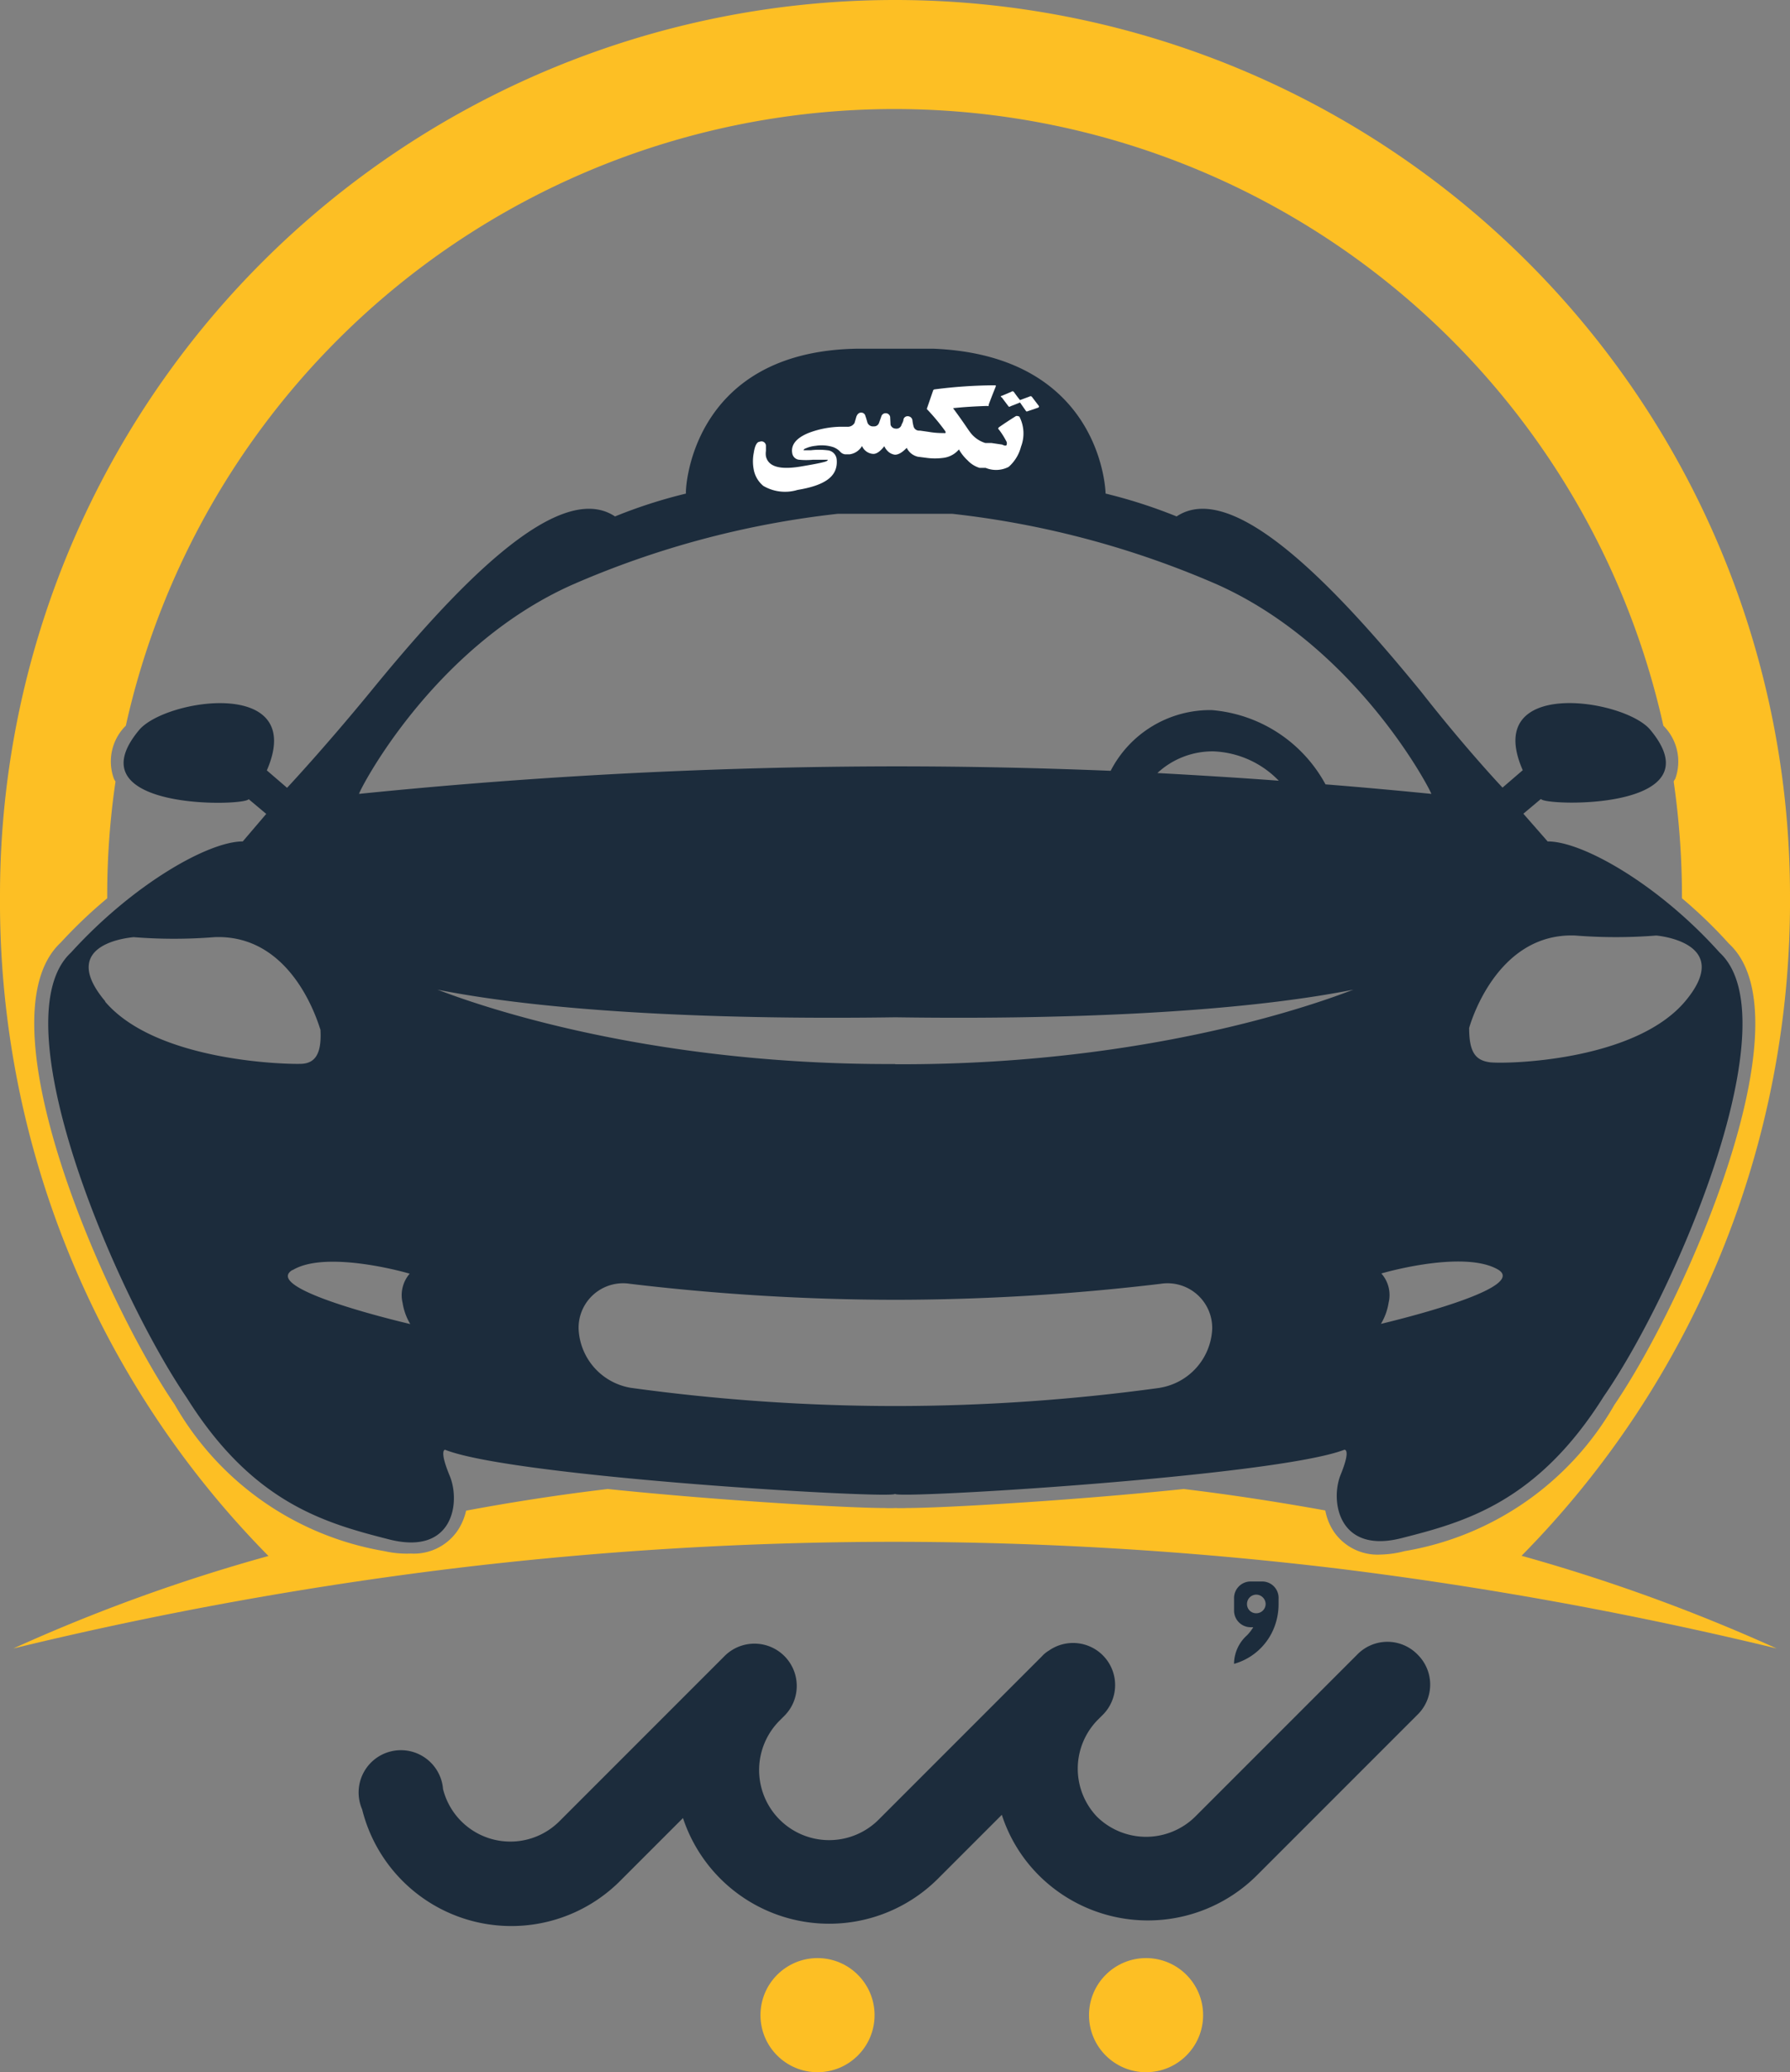<svg xmlns="http://www.w3.org/2000/svg" viewBox="0 0 88.48 102.4"><rect x="0" y="0" width="88.48" height="102.4" fill="#808080" stroke="none"/><defs><style>.cls-1{fill:#1c2c3c;}.cls-2{fill:#fdbf24;}.cls-3{fill:#fff;}</style></defs><title>Asset 9</title><g id="Layer_2" data-name="Layer 2"><g id="Layer_1-2" data-name="Layer 1"><path class="cls-1" d="M42.88,22.49c1.06,0,1-1.88,0-1.83a.85.85,0,0,0-.79.95A.79.79,0,0,0,42.88,22.49Z"/><path class="cls-1" d="M85,47.07c-3-3.35-6.77-5.5-8.5-5.49l-1.2-1.37.87-.73c.15.36,8.75.59,5.4-3.42-1.29-1.54-8.32-2.6-6.3,2l-1,.86s-1.79-1.89-4-4.71c-4-4.9-9.25-10.6-12.11-8.69a25.19,25.19,0,0,0-3.51-1.13c0,.06-.08-6.83-8.54-7.16-1.27,0-2.42,0-3.66,0-8.45.09-8.59,7.22-8.54,7.16a24.73,24.73,0,0,0-3.51,1.13c-2.87-1.91-8.11,3.79-12.11,8.69C16,37,14.19,38.93,14.19,38.93l-1-.86c2-4.61-5-3.55-6.31-2-3.34,4,5.26,3.78,5.41,3.42l.87.73L12,41.58c-1.72,0-5.45,2.14-8.49,5.49-3.54,3.27,2.07,16.63,5.72,22,3.26,5.2,6.82,6.19,10,7s3.54-1.84,3-3.14S22,71.64,22,71.64C25.4,73,44.25,74.09,44.24,73.82c0,.27,18.83-.87,22.21-2.18,0,0,.35-.07-.18,1.23s-.11,3.93,3,3.14,6.71-1.76,10-7C82.94,63.7,88.55,50.34,85,47.07ZM28.3,28.89a45.19,45.19,0,0,1,13.11-3.5h5.66a45.19,45.19,0,0,1,13.11,3.5c7,3.14,10.64,10.37,10.57,10.34-1.71-.17-3.46-.33-5.23-.47a7.05,7.05,0,0,0-5.62-3.67,5.53,5.53,0,0,0-5,3c-3.48-.14-7-.22-10.64-.22a265.09,265.09,0,0,0-26.51,1.36C17.66,39.26,21.3,32,28.3,28.89Zm34.91,9.69c-2-.15-4-.27-6-.38A4,4,0,0,1,60,37.13,4.74,4.74,0,0,1,63.21,38.58Zm-58,10.91c-2.48-2.94,1.41-3.17,1.39-3.18a25.28,25.28,0,0,0,4,0c4-.16,5.21,4.57,5.24,4.57.07,1.22-.28,1.66-.94,1.69S7.73,52.48,5.19,49.49Zm9.26,13.27c1.56-.94,5.18,0,5.78.18a1.63,1.63,0,0,0-.35,1.44,2.92,2.92,0,0,0,.38,1.05C18.14,64.92,13.12,63.57,14.45,62.76Zm42.87,5.82a96.27,96.27,0,0,1-13.08.9,96.16,96.16,0,0,1-13.08-.9,3.09,3.09,0,0,1-2.58-2.92,2.2,2.2,0,0,1,2.54-2.22,111.43,111.43,0,0,0,13.12.79,111.26,111.26,0,0,0,13.11-.79,2.21,2.21,0,0,1,2.55,2.22A3.09,3.09,0,0,1,57.32,68.58Zm-13.08-16c-13.85.06-22.67-3.73-22.66-3.68,5.82,1.16,14.49,1.49,22.66,1.37,8.17.12,16.83-.21,22.66-1.37C66.91,48.86,58.09,52.65,44.24,52.59Zm24,12.84a2.92,2.92,0,0,0,.38-1.05,1.6,1.6,0,0,0-.36-1.44c.61-.18,4.22-1.12,5.79-.18C75.36,63.57,70.34,64.92,68.22,65.43ZM83.29,49.49c-2.54,3-9,3.1-9.67,3s-1-.47-1-1.69c0,0,1.27-4.73,5.25-4.57a25.43,25.43,0,0,0,4,0S85.77,46.55,83.29,49.49Z"/><path class="cls-2" d="M88.48,44.24A44.24,44.24,0,0,0,0,44.24,46,46,0,0,0,13.27,76.89,86.25,86.25,0,0,0,.66,81.46a190,190,0,0,1,21.71-3.95,182,182,0,0,1,21.87-1.32,184,184,0,0,1,21.87,1.32,192.19,192.19,0,0,1,21.71,3.95,87.91,87.91,0,0,0-12.61-4.58A46,46,0,0,0,88.48,44.24ZM68.24,76.82a2.62,2.62,0,0,1-2.3-1.12,2.79,2.79,0,0,1-.43-1.06c-2.33-.42-4.67-.78-7-1.06-5.49.57-11.87.94-13.7.94a5,5,0,0,1-.54,0,5,5,0,0,1-.54,0c-1.83,0-8.2-.37-13.69-.94-2.36.28-4.7.64-7,1.07a2.92,2.92,0,0,1-.43,1,2.62,2.62,0,0,1-2.3,1.12A5,5,0,0,1,19,76.65,14.78,14.78,0,0,1,8.63,69.4C5.13,64.28-1,50.31,3,46.58A23.54,23.54,0,0,1,5.3,44.39v-.15a38.52,38.52,0,0,1,.41-5.62,1,1,0,0,1-.08-.14,2.48,2.48,0,0,1,.59-2.62,38.93,38.93,0,0,1,76,0,2.5,2.5,0,0,1,.59,2.62,1,1,0,0,0-.08.14,40.08,40.08,0,0,1,.41,5.62v.15a23.32,23.32,0,0,1,2.32,2.24c4,3.68-2.15,17.65-5.66,22.79a14.77,14.77,0,0,1-10.37,7.23A5.11,5.11,0,0,1,68.24,76.82Z"/><path class="cls-3" d="M50.31,20.56a.2.2,0,0,0-.09,0c-.29.18-.58.37-.85.56,0,0-.06.07,0,.1a3.84,3.84,0,0,1,.39.62.23.23,0,0,1,0,.13c0,.06-.09.07-.22,0L49,21.89h0l-.16,0h0l-.14,0a1.47,1.47,0,0,1-.76-.55c-.06-.07-.31-.47-.83-1.17.55-.06,1.11-.09,1.67-.11a.17.17,0,0,0,.09,0l0-.06c.11-.3.23-.6.35-.9a.28.28,0,0,0,0-.06h-.06a23.82,23.82,0,0,0-2.95.2.09.09,0,0,0-.09.07l-.31.9a10.44,10.44,0,0,1,.91,1.09s.05.08,0,.1,0,0-.09,0a4.06,4.06,0,0,1-.73-.06l-.42-.06h-.05a.28.28,0,0,1-.27-.2,2.08,2.08,0,0,1-.06-.32.23.23,0,0,0-.2-.19.21.21,0,0,0-.24.15c0,.11-.08.21-.11.31a.26.26,0,0,1-.28.15.27.27,0,0,1-.25-.19L44,20.6a.22.22,0,0,0-.21-.18.22.22,0,0,0-.23.17l-.11.31a.26.26,0,0,1-.27.17.29.29,0,0,1-.3-.18c-.05-.17-.08-.28-.1-.32a.21.21,0,0,0-.22-.18c-.1,0-.18.07-.23.2l-.09.31a.39.39,0,0,1-.35.19h0l-.42,0a4.67,4.67,0,0,0-1.49.3c-.62.25-.89.59-.82,1a.38.38,0,0,0,.36.33,3.49,3.49,0,0,0,.65,0c.2,0,.4,0,.58,0s.17,0,.17,0,0,.06-.15.1c-.29.08-.7.15-1.23.24-1,.16-1.56,0-1.68-.51a.91.91,0,0,1,0-.27c0-.12,0-.2,0-.26a.22.22,0,0,0-.31-.19c-.14,0-.24.21-.29.54a2.17,2.17,0,0,0,0,.85,1.37,1.37,0,0,0,.47.79,2.12,2.12,0,0,0,1.69.2c1.33-.22,2-.65,1.94-1.48a.5.5,0,0,0-.47-.48,3.42,3.42,0,0,0-.81,0c-.23,0-.36,0-.36,0s0-.06.1-.09a1.58,1.58,0,0,1,.5-.13,1.87,1.87,0,0,1,.85.06.88.88,0,0,1,.36.23.38.38,0,0,0,.24.13H42a.84.84,0,0,0,.61-.41.64.64,0,0,0,.56.39c.16,0,.34-.12.54-.38a.83.83,0,0,0,.21.28.61.61,0,0,0,.32.14c.16,0,.35-.1.58-.34a.81.81,0,0,0,.55.44h0l.39.05a3.15,3.15,0,0,0,.91,0,1.2,1.2,0,0,0,.73-.41,2.22,2.22,0,0,0,.43.54,1.34,1.34,0,0,0,.59.37l.16,0,.14,0a1.35,1.35,0,0,0,1.14-.05,2,2,0,0,0,.61-1,1.82,1.82,0,0,0-.08-1.48A.3.3,0,0,0,50.31,20.56Z"/><path class="cls-3" d="M51.35,20.06,51,19.6a.1.1,0,0,0-.12,0l-.46.17c-.11-.13-.21-.27-.31-.41a.09.09,0,0,0-.12,0l-.47.2c-.06,0-.07.05,0,.08l.33.44a.06.06,0,0,0,.09,0l.48-.19.3.43a.07.07,0,0,0,.08,0l.53-.18S51.38,20.09,51.35,20.06Z"/><path class="cls-1" d="M70.08,81.77a2.08,2.08,0,0,0-3,0l-8,8a3.46,3.46,0,0,1-4.86,0A3.44,3.44,0,0,1,54.25,85l.23-.23a2.08,2.08,0,0,0-2.64-3.2,1.4,1.4,0,0,0-.33.27l-8.1,8.1A3.43,3.43,0,1,1,38.56,85l.21-.21a2.16,2.16,0,0,0,.27-.33,2.09,2.09,0,0,0-3.21-2.64L27.65,90a3.43,3.43,0,0,1-5.75-1.59,2.09,2.09,0,1,0-4,1A7.6,7.6,0,0,0,30.6,93l3.16-3.16a7.61,7.61,0,0,0,12.6,3l3.16-3.16a7.48,7.48,0,0,0,1.84,3,7.63,7.63,0,0,0,10.76,0l8-8A2.08,2.08,0,0,0,70.08,81.77Z"/><circle class="cls-2" cx="56.65" cy="99.58" r="2.82"/><circle class="cls-2" cx="40.41" cy="99.58" r="2.82"/><path class="cls-1" d="M62.4,78.15h-.6A.82.82,0,0,0,61,79v.59a.82.82,0,0,0,.82.82h.13a2.38,2.38,0,0,1-.31.4A1.91,1.91,0,0,0,61,82.16v.06a3,3,0,0,0,2-1.84h0a3.18,3.18,0,0,0,.2-1.12V79A.81.81,0,0,0,62.4,78.15Zm-.3,1.57a.45.45,0,0,1-.46-.46.46.46,0,0,1,.46-.46.47.47,0,0,1,.46.46A.46.46,0,0,1,62.1,79.72Z"/></g></g></svg>